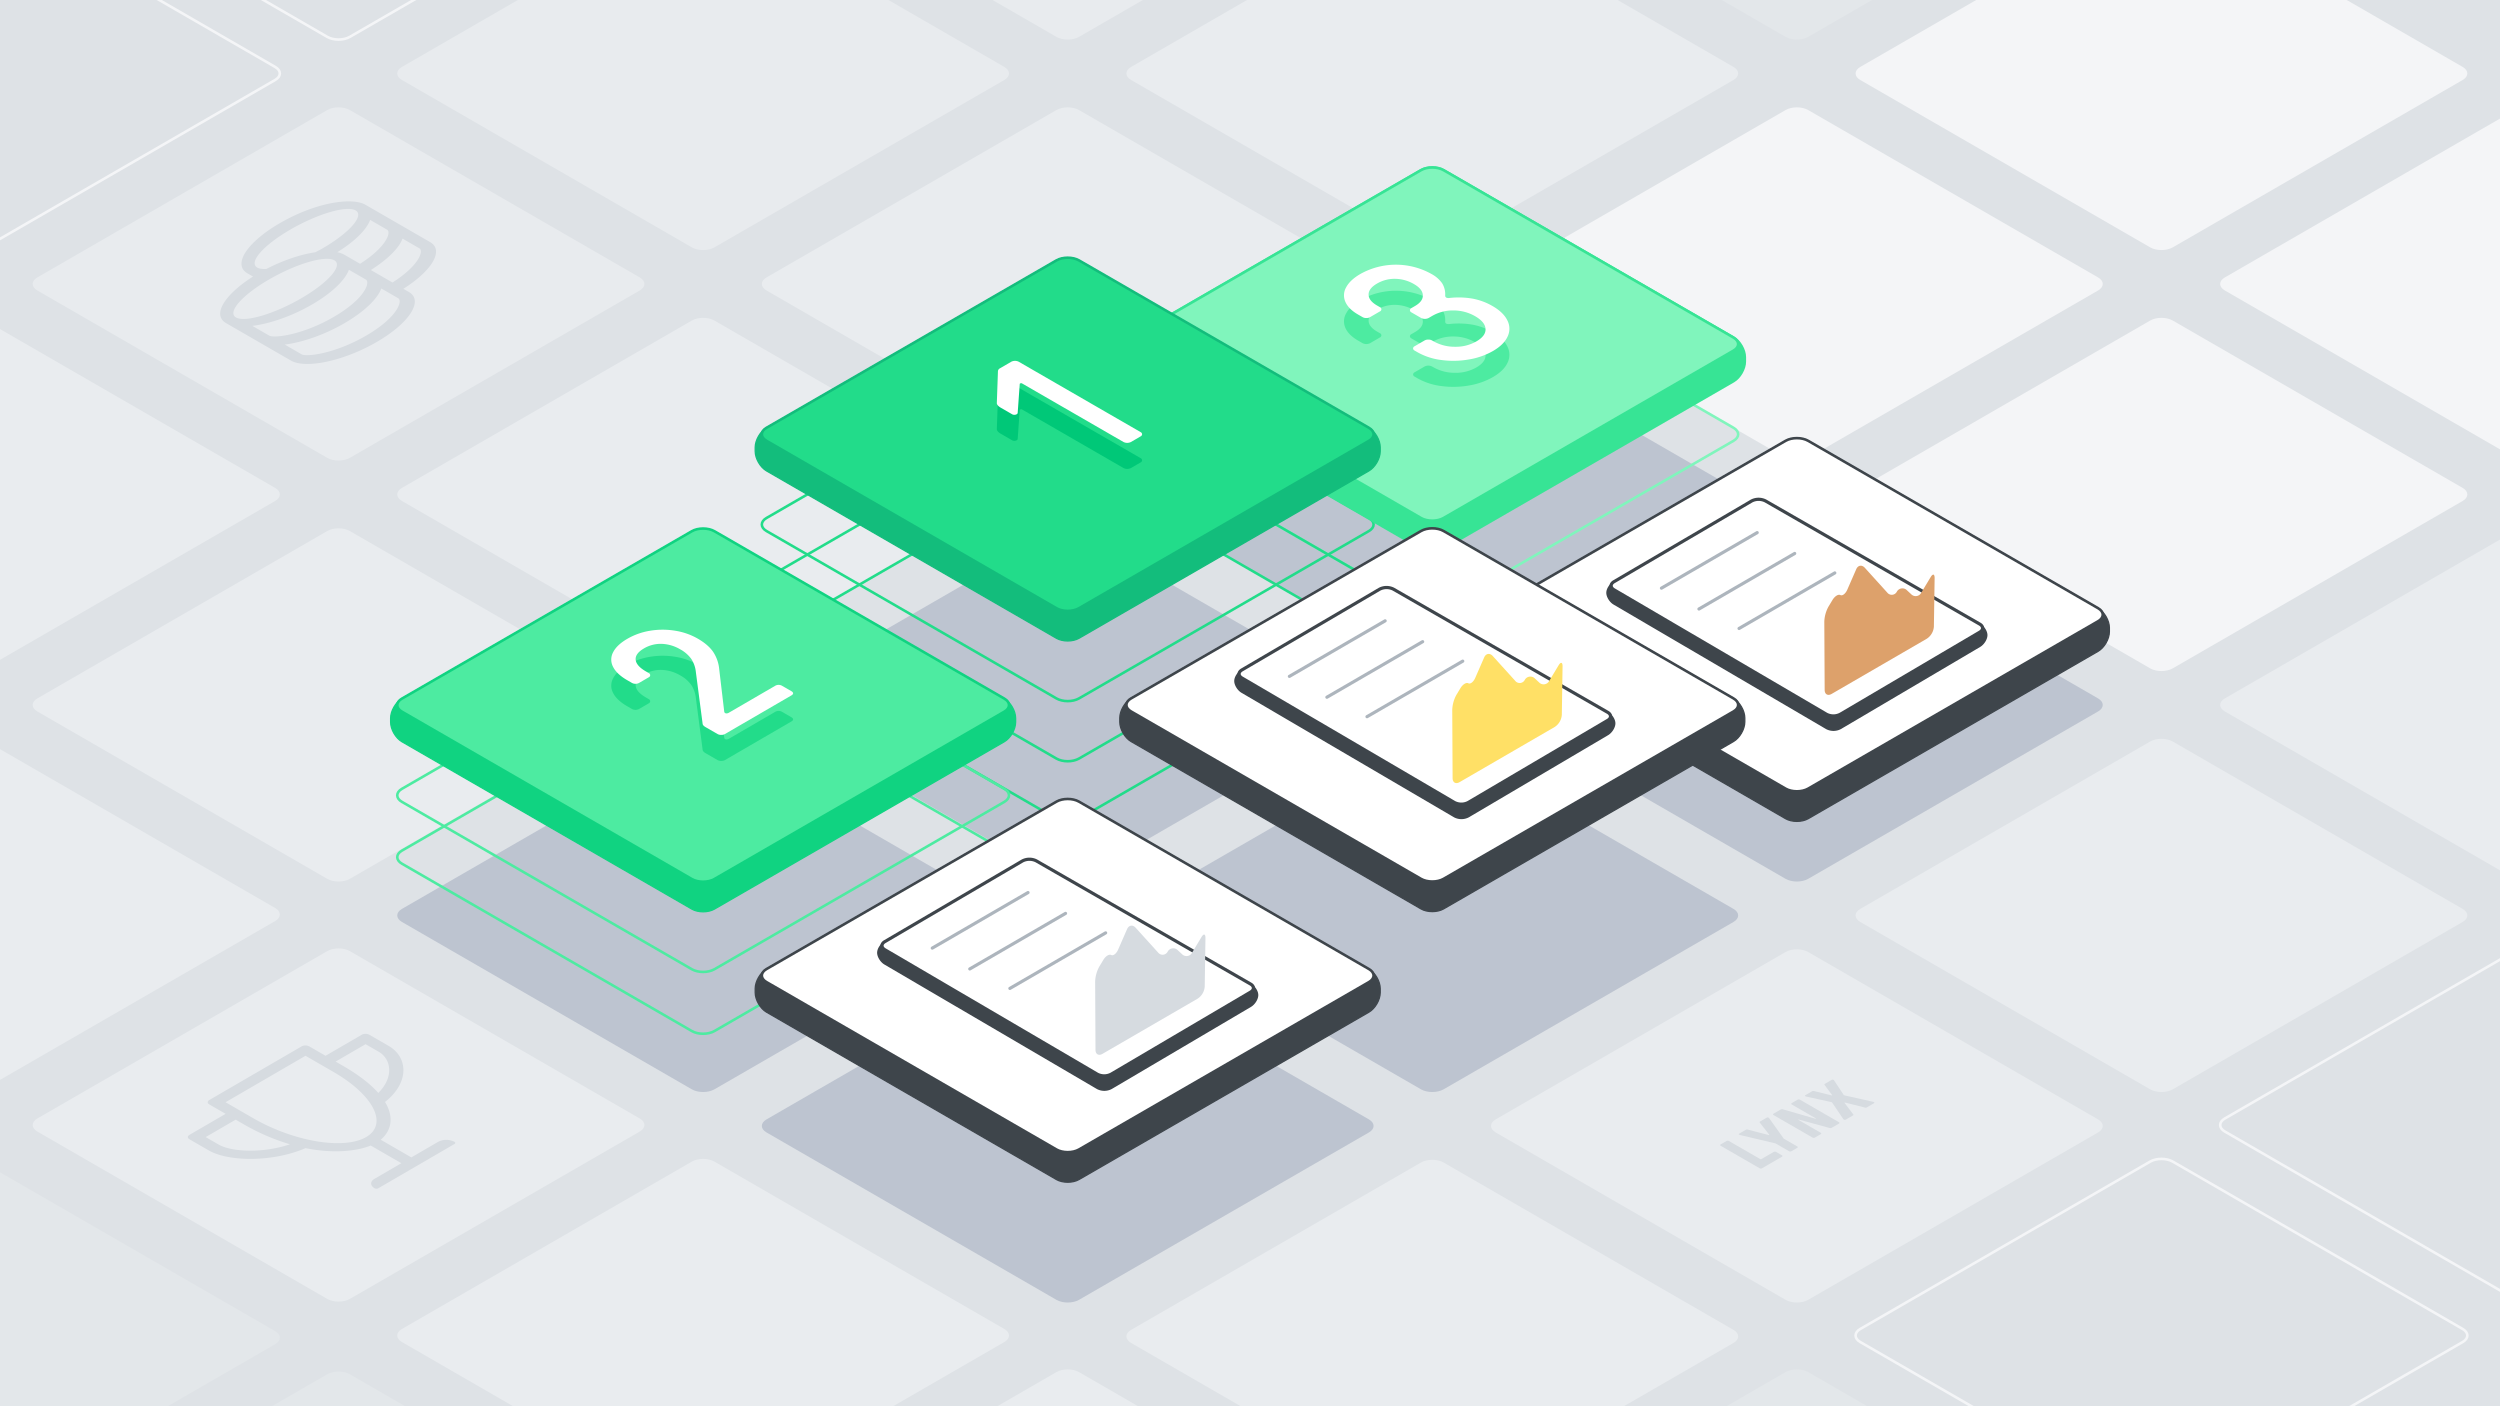 <svg xmlns="http://www.w3.org/2000/svg" xmlns:xlink="http://www.w3.org/1999/xlink" viewBox="0 0 1920 1080" xmlns:v="https://vecta.io/nano"><style><![CDATA[.I{isolation:isolate}.h{fill:none}.i{stroke-miterlimit:10}.j{stroke:#3e454b}.k{stroke-width:2}.l{fill:#fff}.m{fill:#3e454b}.n{fill:#e9ecef}.o{fill:#d6dbe0}.p{stroke-width:1.232}.q{stroke-width:2.464}.r{stroke-linecap:round}.s{stroke:#adb5bd}]]></style><path d="M-20-18.499h1960V1098.5H-20z" fill="#dee2e6"/><path d="M28.66 546.39c-4.763-2.75-4.763-7.25 0-10l222.68-128.564c4.763-2.75 12.557-2.75 17.32 0L491.34 536.39c4.763 2.75 4.763 7.25 0 10L268.66 674.954c-4.763 2.75-12.557 2.75-17.32 0zm280-161.659c-4.763-2.75-4.763-7.25 0-10l222.68-128.563c4.763-2.75 12.557-2.75 17.32 0l222.68 128.563c4.763 2.75 4.763 7.25 0 10L548.66 513.3c-4.763 2.75-12.557 2.75-17.32 0zm280-161.658c-4.763-2.75-4.763-7.25 0-10L811.34 84.509c4.763-2.75 12.557-2.75 17.32 0l222.68 128.564c4.763 2.75 4.763 7.25 0 10L828.66 351.638c-4.763 2.75-12.557 2.75-17.32 0z" class="n"/><path d="M308.66 708.048c-4.763-2.75-4.763-7.25 0-10l222.68-128.564c4.763-2.75 12.557-2.75 17.32 0l222.68 128.564c4.763 2.75 4.763 7.25 0 10L548.66 836.612c-4.763 2.75-12.557 2.75-17.32 0zm280-161.658c-4.763-2.75-4.763-7.25 0-10l222.68-128.564c4.763-2.75 12.557-2.75 17.32 0l222.68 128.564c4.763 2.75 4.763 7.25 0 10L828.66 674.954c-4.763 2.75-12.557 2.75-17.32 0zm280-161.659c-4.763-2.75-4.763-7.25 0-10l222.68-128.564c4.763-2.75 12.557-2.75 17.32 0l222.68 128.564c4.763 2.75 4.763 7.25 0 10L1108.66 513.3c-4.763 2.75-12.557 2.75-17.32 0zm-280 484.975c-4.763-2.75-4.763-7.25 0-10l222.68-128.564c4.763-2.75 12.557-2.75 17.32 0l222.68 128.564c4.763 2.75 4.763 7.25 0 10L828.66 998.27c-4.763 2.75-12.557 2.75-17.32 0zm280-161.658c-4.763-2.75-4.763-7.25 0-10l222.68-128.564c4.763-2.75 12.557-2.75 17.32 0l222.68 128.564c4.763 2.75 4.763 7.25 0 10l-222.68 128.564c-4.763 2.75-12.557 2.75-17.32 0zm280-161.658c-4.763-2.75-4.763-7.25 0-10l222.68-128.564c4.763-2.75 12.557-2.75 17.32 0l222.68 128.564c4.763 2.75 4.763 7.25 0 10l-222.68 128.564c-4.763 2.75-12.557 2.75-17.32 0z" fill="#bdc4d0"/><path d="M868.66 1031.364c-4.763-2.75-4.763-7.25 0-10L1091.34 892.8c4.763-2.75 12.557-2.75 17.32 0l222.68 128.564c4.763 2.75 4.763 7.25 0 10l-222.68 128.564c-4.763 2.75-12.557 2.75-17.32 0zm280-161.658c-4.763-2.75-4.763-7.25 0-10l222.68-128.564c4.763-2.75 12.557-2.75 17.32 0l222.68 128.564c4.763 2.75 4.763 7.25 0 10L1388.66 998.27c-4.763 2.75-12.557 2.75-17.32 0zm280-161.658c-4.763-2.75-4.763-7.25 0-10l222.68-128.564c4.763-2.75 12.557-2.75 17.32 0l222.68 128.564c4.763 2.75 4.763 7.25 0 10l-222.68 128.564c-4.763 2.75-12.557 2.75-17.32 0z" class="n"/><path d="M1148.66,1192.327c-4.763-2.75-4.763-7.25,0-10l222.68-128.564c4.763-2.75,12.557-2.75,17.32,0l222.68,128.564c4.763,2.75,4.763,7.25,0,10l-222.68,128.564c-4.763,2.75-12.557,2.75-17.32,0Z" fill="#e3e7ea"/><path d="M1428.66 1030.669c-4.763-2.75-4.763-7.25 0-10l222.68-128.564c4.763-2.75 12.557-2.75 17.32 0l222.68 128.564c4.763 2.75 4.763 7.25 0 10l-222.68 128.564c-4.763 2.75-12.557 2.75-17.32 0zm280-161.658c-4.763-2.75-4.763-7.25 0-10l222.68-128.564c4.763-2.75 12.557-2.75 17.32 0l222.68 128.564c4.763 2.75 4.763 7.25 0 10l-222.68 128.564c-4.763 2.75-12.557 2.75-17.32 0z" stroke="#f4f5f7" class="h i k"/><path d="M-251.34,384.732c-4.763-2.75-4.763-7.25,0-10L-28.66,246.168c4.763-2.75,12.557-2.75,17.32,0L211.34,374.732c4.763,2.75,4.763,7.25,0,10L-11.34,513.3c-4.763,2.75-12.557,2.75-17.32,0Z" class="n"/><path d="M28.66 223.073c-4.763-2.75-4.763-7.25 0-10L251.34 84.51c4.763-2.75 12.557-2.75 17.32 0l222.68 128.563c4.763 2.75 4.763 7.25 0 10L268.66 351.638c-4.763 2.75-12.557 2.75-17.32 0zm280-161.658c-4.763-2.75-4.763-7.25 0-10L531.34-77.149c4.763-2.75 12.557-2.75 17.32 0L771.34 51.415c4.763 2.75 4.763 7.25 0 10L548.66 189.979c-4.763 2.75-12.557 2.75-17.32 0z" fill="#e8ebee"/><path d="M-251.34 61.415c-4.763-2.75-4.763-7.25 0-10L-28.66-77.149c4.763-2.75 12.557-2.75 17.32 0L211.34 51.415c4.763 2.75 4.763 7.25 0 10L-11.34 189.98c-4.763 2.75-12.557 2.75-17.32 0zm280-161.658c-4.763-2.75-4.763-7.25 0-10l222.68-128.564c4.763-2.75 12.557-2.75 17.32 0l222.68 128.564c4.763 2.75 4.763 7.25 0 10L268.66 28.321c-4.763 2.75-12.557 2.75-17.32 0z" stroke="#f4f5f7" class="h i k"/><path d="M28.66 869.011c-4.763-2.75-4.763-7.25 0-10l222.68-128.564c4.763-2.75 12.557-2.75 17.32 0l222.68 128.564c4.763 2.75 4.763 7.25 0 10L268.66 997.575c-4.763 2.75-12.557 2.75-17.32 0zm280 161.658c-4.763-2.75-4.763-7.25 0-10l222.68-128.564c4.763-2.75 12.557-2.75 17.32 0l222.68 128.564c4.763 2.75 4.763 7.25 0 10l-222.68 128.564c-4.763 2.75-12.557 2.75-17.32 0zm280 161.658c-4.763-2.75-4.763-7.25 0-10l222.68-128.564c4.763-2.75 12.557-2.75 17.32 0l222.68 128.564c4.763 2.75 4.763 7.25 0 10l-222.68 128.564c-4.763 2.75-12.557 2.75-17.32 0zm-840-484.974c-4.763-2.75-4.763-7.25 0-10l222.68-128.564c4.763-2.75 12.557-2.75 17.32 0l222.68 128.564c4.763 2.75 4.763 7.25 0 10L-11.34 835.917c-4.763 2.75-12.557 2.75-17.32 0z" class="n"/><path d="M1148.66 223.073c-4.763-2.75-4.763-7.25 0-10l222.68-128.564c4.763-2.75 12.557-2.75 17.32 0l222.68 128.564c4.763 2.75 4.763 7.25 0 10l-222.68 128.565c-4.763 2.75-12.557 2.75-17.32 0zm280 161.659c-4.763-2.75-4.763-7.25 0-10l222.68-128.564c4.763-2.75 12.557-2.75 17.32 0l222.68 128.564c4.763 2.75 4.763 7.25 0 10L1668.66 513.3c-4.763 2.75-12.557 2.75-17.32 0z" fill="#f4f5f7"/><path d="M1708.66 546.39c-4.763-2.75-4.763-7.25 0-10l222.68-128.564c4.763-2.75 12.557-2.75 17.32 0l222.68 128.564c4.763 2.75 4.763 7.25 0 10l-222.68 128.564c-4.763 2.75-12.557 2.75-17.32 0zm-840-484.975c-4.763-2.75-4.763-7.25 0-10l222.68-128.564c4.763-2.75 12.557-2.75 17.32 0l222.68 128.564c4.763 2.75 4.763 7.25 0 10L1108.66 189.98c-4.763 2.75-12.557 2.75-17.32 0z" class="n"/><path d="M588.66-100.243c-4.763-2.75-4.763-7.25,0-10L811.34-238.806c4.763-2.75,12.557-2.75,17.32,0l222.68,128.563c4.763,2.75,4.763,7.25,0,10L828.66,28.322c-4.763,2.75-12.557,2.75-17.32,0Z" fill="#e8ebee"/><path d="M1428.66 61.415c-4.763-2.75-4.763-7.25 0-10l222.68-128.564c4.763-2.75 12.557-2.75 17.32 0l222.68 128.564c4.763 2.75 4.763 7.25 0 10l-222.68 128.564c-4.763 2.75-12.557 2.75-17.32 0zm280 161.659c-4.763-2.75-4.763-7.25 0-10L1931.34 84.51c4.763-2.75 12.557-2.75 17.32 0l222.68 128.564c4.763 2.75 4.763 7.25 0 10l-222.68 128.564c-4.763 2.75-12.557 2.75-17.32 0z" fill="#f4f5f7"/><path d="M1148.66-100.243c-4.763-2.75-4.763-7.25 0-10l222.68-128.564c4.763-2.75 12.557-2.75 17.32 0l222.68 128.564c4.763 2.75 4.763 7.25 0 10L1388.66 28.321c-4.763 2.75-12.557 2.75-17.32 0zm-1400 1132.576c-4.763-2.75-4.763-7.25 0-10l222.68-128.564c4.763-2.75 12.557-2.75 17.32 0l222.68 128.564c4.763 2.75 4.763 7.25 0 10L-11.34 1160.9c-4.763 2.75-12.557 2.75-17.32 0zm280 161.658c-4.763-2.75-4.763-7.25 0-10l222.68-128.564c4.763-2.75 12.557-2.75 17.32 0l222.68 128.564c4.763 2.75 4.763 7.25 0 10l-222.68 128.564c-4.763 2.75-12.557 2.75-17.32 0z" fill="#e3e7ea"/><path d="M1368.575,887.288a.611.611,0,0,1,.365.527.6.6,0,0,1-.359.52l-15.338,8.913a1.76,1.76,0,0,1-.9.21,1.788,1.788,0,0,1-.911-.21l-29.964-17.3a.611.611,0,0,1-.365-.527.6.6,0,0,1,.359-.52l4.51-2.621a1.81,1.81,0,0,1,.9-.214,1.848,1.848,0,0,1,.911.21l24.064,13.894a.844.844,0,0,0,.9,0l9.47-5.5a2.084,2.084,0,0,1,1.807,0Z" class="o"/><g class="I o"><path d="M1439.22 846.448a.536.536 0 0 1 .3.406c.013.169-.119.328-.386.482l-5.417 3.148a1.9 1.9 0 0 1-1.533.107l-14.957-3.778a.72.72 0 0 0-.541 0c-.121.07-.12.173-.005.313l6.572 8.652c.3.35.239.645-.18.888l-5.41 3.144a1.51 1.51 0 0 1-.833.225 1.455 1.455 0 0 1-.7-.169 2.254 2.254 0 0 1-.73-.789l-8.22-12.161a.917.917 0 0 0-.359-.369 2.021 2.021 0 0 0-.637-.206l-18.982-4.169a3.249 3.249 0 0 1-.727-.265c-.453-.262-.391-.557.18-.889l5.093-2.96a1.5 1.5 0 0 1 .629-.21 3.293 3.293 0 0 1 .9.1l13.141 3.251a.718.718 0 0 0 .547 0c.121-.07.12-.173 0-.317l-5.656-7.6a.746.746 0 0 1-.181-.523c.031-.122.151-.243.36-.365l5.1-2.964a1.454 1.454 0 0 1 1.533-.107 1.238 1.238 0 0 1 .461.421l7.253 10.984a1 1 0 0 0 .365.365 3.162 3.162 0 0 0 .631.211l21.028 4.718a5.288 5.288 0 0 1 1.361.426zm-26.89 15.412a.614.614 0 0 1 .366.527.6.6 0 0 1-.36.52l-5.322 3.093a2.481 2.481 0 0 1-1.984.265l-23.443-6.421a.383.383 0 0 0-.381.037c-.1.081-.076.162.077.25l17.067 9.854a.56.56 0 0 1 0 1.05l-4.51 2.621a1.76 1.76 0 0 1-.9.21 1.788 1.788 0 0 1-.911-.21l-29.963-17.3a.611.611 0 0 1-.366-.527.6.6 0 0 1 .36-.52l5.366-3.119a2.387 2.387 0 0 1 1.946-.184l24.79 7.155a.39.39 0 0 0 .388-.041c.108-.077.082-.158-.072-.247l-18.432-10.642a.629.629 0 0 1-.366-.527.615.615 0 0 1 .366-.523l4.51-2.621a1.76 1.76 0 0 1 .9-.21 1.792 1.792 0 0 1 .912.21zm-54.145-3.56a2.149 2.149 0 0 1 .729.737l11 15.438 10.394 6a.611.611 0 0 1 .366.527.6.6 0 0 1-.36.52l-4.51 2.621a2.014 2.014 0 0 1-1.807 0l-10.394-6-26.694-6.315a4.7 4.7 0 0 1-1.276-.42q-.631-.365.091-.785l5.1-2.964a1.912 1.912 0 0 1 1.534-.107l15.639 4.063a1.063 1.063 0 0 0 .72.055c.12-.07.094-.21-.092-.42l-7.064-9.046c-.307-.347-.245-.642.18-.889l5.094-2.96a1.274 1.274 0 0 1 1.35-.055z"/></g><path d="M349.075 876.914c.792.457.777 1.2-.016 1.659l-58.516 34.006a3.151 3.151 0 0 1-2.864.014c-3.479-2.008-3.516-5.256-.066-7.261l20.622-11.984-23.515-13.577c-10.6 4.321-28.379 6.367-50.085 2.006-25.508 11-59.291 10.41-74.282 1.755l-14.87-8.585c-1.6-.922-1.605-2.426-.026-3.344l27.821-16.167-12.552-7.247c-1.59-.918-1.6-2.422-.012-3.344l70.986-41.253a6.384 6.384 0 0 1 5.772 0l12.552 7.247 27.822-16.168a6.381 6.381 0 0 1 5.772 0l14.87 8.585c14.965 8.64 16.138 28.21-2.794 43.036 7.606 12.556 4.157 22.844-3.3 29.018l23.515 13.576 20.629-11.986a13.8 13.8 0 0 1 12.537.014zm-154.6-18.131c30.9 17.837 69.429 24.527 86.7 14.493s5.6-32.335-25.3-50.172l-21.248-12.268-61.4 35.679 21.248 12.268m-26.455 20.292c9.75 5.629 33.92 6.827 54.646-.269a164.823 164.823 0 0 1-35.866-15.563L181 859.9l-23.026 13.381 10.043 5.8m112.748-77.156L257.75 815.3l5.8 3.347c12.5 7.218 21.227 14.2 26.985 20.724 12.158-12.014 10.03-26.021.28-31.65l-10.043-5.8m33.278-577.666c11.454 6.613.446 23.757-24.572 38.3s-54.586 20.975-66.04 14.362l-49.749-28.727c-11.556-6.672-.058-22.726 20.634-35.8l-4.323-2.5c-9.225-5.327-1.534-15.98-1.408-16.172 4.48-6.93 13.478-14.859 25.987-22.128 29.324-17.042 56.45-19.9 66.04-14.362l49.749 28.723c10.8 6.237 1.568 21.87-20.57 35.844zm-82.378 47.873c3.6 2.079 25.44-.376 49.513-14.366s28.233-26.644 24.632-28.723l-12.98-7.494c-2.852 7.841-12.895 17.731-28.233 26.644s-32.386 14.768-45.912 16.445l12.98 7.494M206.8 257.766c3.6 2.079 25.441-.376 49.513-14.365s28.233-26.644 24.632-28.723l-12.98-7.494c-2.851 7.84-12.9 17.727-28.239 26.64s-32.379 14.771-45.906 16.448l12.98 7.494m-2.2-51.223c8.344-4.309 22.405-10.535 37.532-12.81 1.878-.973 3.737-1.9 5.615-2.99 20.85-12.116 32.219-25.18 25.355-29.143s-29.348 2.647-50.2 14.767-32.2 25.163-25.33 29.129c1.577.91 4.041 1.194 7.032 1.047m-23.369 37.264c6.863 3.962 29.348-2.647 50.2-14.767s32.187-25.163 25.324-29.125-29.348 2.647-50.2 14.763-32.2 25.162-25.33 29.129m116.023-67.425l-12.987-7.5c-2.638 7.332-11.63 16.4-25.246 24.819a18.719 18.719 0 0 1 5.28 1.829l12.227 7.059c20.361-12.972 24.116-24.252 20.726-26.209m24.874 14.361l-12.98-7.494c-2.6 7.118-11.3 15.9-24.327 24.13l16.607 9.588c20.412-12.972 24.091-24.266 20.7-26.224" class="o"/><use xlink:href="#B" class="m"/><use xlink:href="#B" class="h i j"/><use xlink:href="#C" class="l"/><use xlink:href="#C" class="h i j k"/><use xlink:href="#D" class="m"/><use xlink:href="#D" class="h i j p"/><use xlink:href="#E" class="l"/><g class="h i q"><use xlink:href="#E" class="j"/><path d="M1349.514 409.055l-73.515 42.642m102.322-26.632l-73.515 42.642m104.314-27.689l-73.515 42.641" class="r s"/></g><path d="M1479.8,490.531a12.105,12.105,0,0,0,5.423-9.248l.571-37.147c.052-3.387-1.333-3.783-3.078-.88l-7.225,12.019a4.807,4.807,0,0,1-7.688,1.089l-3.272-3.036a4.866,4.866,0,0,0-7.74,1.058l-.019.032a4.375,4.375,0,0,1-7.358.682l-17.226-19.025c-2.273-2.511-5.242-2.026-6.6,1.079l-6.866,15.726c-1.355,3.1-3.749,4.959-5.318,4.122s-4.285.851-6.035,3.752l-3.15,5.222a25.928,25.928,0,0,0-3.149,11.432l.274,52.45c.018,3.388,2.43,4.768,5.36,3.069Z" fill="#dda16b"/><g class="h i k"><path d="M868.66,338.543c-4.763-2.75-4.763-7.25,0-10l222.68-128.564c4.763-2.75,12.557-2.75,17.32,0l222.68,128.564c4.763,2.75,4.763,7.25,0,10L1108.66,467.107c-4.763,2.75-12.557,2.75-17.32,0Z" stroke="#80f5bc"/><g stroke="#22dc8a"><path d="M588.66,407.826c-4.763-2.75-4.763-7.25,0-10L811.34,269.262c4.763-2.75,12.557-2.75,17.32,0l222.68,128.564c4.763,2.75,4.763,7.25,0,10L828.66,536.39c-4.763,2.75-12.557,2.75-17.32,0Z"/><path d="M588.66,454.014c-4.763-2.75-4.763-7.25,0-10L811.34,315.45c4.763-2.75,12.557-2.75,17.32,0l222.68,128.564c4.763,2.75,4.763,7.25,0,10L828.66,582.578c-4.763,2.75-12.557,2.75-17.32,0Z"/><path d="M588.66,500.2c-4.763-2.75-4.763-7.25,0-10L811.34,361.638c4.763-2.75,12.557-2.75,17.32,0L1051.34,490.2c4.763,2.75,4.763,7.25,0,10L828.66,628.766c-4.763,2.75-12.557,2.75-17.32,0Z"/></g></g><use xlink:href="#F" fill="#37e495"/><use xlink:href="#F" stroke="#37e495" class="h i k"/><use xlink:href="#G" fill="#80f5bc"/><use xlink:href="#G" stroke="#37e495" class="h i k"/><use xlink:href="#H" fill="#13bd7c"/><use xlink:href="#H" stroke="#13bd7c" class="h i"/><use xlink:href="#I" fill="#22dc8a"/><g class="h i k"><use xlink:href="#I" stroke="#13bd7c"/><g stroke="#4deba1"><path d="M308.66,663.3c-4.763-2.75-4.763-7.25,0-10L531.34,524.731c4.763-2.75,12.557-2.75,17.32,0L771.34,653.295c4.763,2.75,4.763,7.25,0,10L548.66,791.86c-4.763,2.75-12.557,2.75-17.32,0Z"/><path d="M308.66,615.825c-4.763-2.75-4.763-7.25,0-10L531.34,477.261c4.763-2.75,12.557-2.75,17.32,0L771.34,605.825c4.763,2.75,4.763,7.25,0,10L548.66,744.389c-4.763,2.75-12.557,2.75-17.32,0Z"/></g></g><use xlink:href="#J" fill="#10d381"/><use xlink:href="#J" stroke="#10d381" class="h i"/><use xlink:href="#K" fill="#4deba1"/><use xlink:href="#K" stroke="#10d381" class="h i k"/><path d="M875.991,351.854a1.91,1.91,0,0,1,1.142,1.637,1.887,1.887,0,0,1-1.117,1.64l-7.472,4.343a6.446,6.446,0,0,1-5.658,0L784.993,314.5a1.431,1.431,0,0,0-1.2-.121c-.419.14-.635.317-.634.531l-1.574,22.121a1.373,1.373,0,0,1-.84,1.146,3.733,3.733,0,0,1-3.4,0l-8.652-5c-2.081-1.2-3.119-2.4-3.132-3.609l.856-24.329a2.664,2.664,0,0,1,1.539-2.373l8.741-5.08a6.41,6.41,0,0,1,5.658,0Z" fill="#00c878"/><path d="M607.758,550.82c.849.49,1.3,1.024,1.352,1.6s-.395,1.131-1.334,1.677l-51.031,29.656a6.413,6.413,0,0,1-5.651,0l-9.219-5.323c-1.513-.874-2.276-1.806-2.281-2.787l-5.174-39.568a22.423,22.423,0,0,0-3.519-10.033,25.4,25.4,0,0,0-8.454-7.329,29.89,29.89,0,0,0-14.241-4.217,25.2,25.2,0,0,0-13.624,3.48q-6.765,3.931-6.392,8.641.39,4.711,7.9,9.053l2.126,1.228a1.908,1.908,0,0,1,1.142,1.636,1.888,1.888,0,0,1-1.117,1.641l-7.333,4.261a5.8,5.8,0,0,1-5.657,0l-3.544-2.045q-8.093-4.673-10.883-10.281a11.837,11.837,0,0,1,.084-11.225q2.861-5.611,10.9-10.277a51.111,51.111,0,0,1,17.428-6.186,58.646,58.646,0,0,1,19.162-.04,50.729,50.729,0,0,1,17.433,6.06q7.948,4.589,11.791,10.078a28.654,28.654,0,0,1,4.748,13.514l3.855,32.6a1.909,1.909,0,0,0,.572.984,2.4,2.4,0,0,0,1.344.284,3.279,3.279,0,0,0,1.487-.45L595.154,546.8a5.287,5.287,0,0,1,5.651,0Z" fill="#22dc8a"/><path d="M1146.311,255.07q8.37,4.832,11.377,11.058a13.871,13.871,0,0,1,.134,12.408q-2.857,6.188-11.177,11.022a55.612,55.612,0,0,1-18.768,6.55,68.561,68.561,0,0,1-21,.369,49.261,49.261,0,0,1-18.069-5.853l-2.413-1.394a1.907,1.907,0,0,1-1.136-1.64,1.883,1.883,0,0,1,1.118-1.641l7.751-4.5a6.468,6.468,0,0,1,5.664,0l.989.571a32.938,32.938,0,0,0,16.641,4.3,31.852,31.852,0,0,0,16.453-4.132q7.326-4.258,7.016-9.588t-7.972-9.747a33.153,33.153,0,0,0-16.571-4.423,31.433,31.433,0,0,0-16.389,4.177l-2.816,1.636a6.413,6.413,0,0,1-5.651,0l-7.521-4.342a1.915,1.915,0,0,1-1.142-1.637,1.879,1.879,0,0,1,1.123-1.636l2.817-1.637q6.2-3.606,5.96-8.316t-6.755-8.478a29.29,29.29,0,0,0-14.38-4.055,26.592,26.592,0,0,0-14.05,3.645q-6.489,3.771-6.463,8.438t6.558,8.438l2.126,1.227a1.926,1.926,0,0,1,1.142,1.637,1.893,1.893,0,0,1-1.13,1.64l-7.605,4.42a6.41,6.41,0,0,1-5.658,0l-3.549-2.05q-7.375-4.257-9.741-9.79a12.293,12.293,0,0,1,.643-11.136q3.014-5.613,10.908-10.2a55.817,55.817,0,0,1,54.59,0,23.566,23.566,0,0,1,8.16,7.085,15.945,15.945,0,0,1,2.394,9.3,1.837,1.837,0,0,0,.716,1.722,4.344,4.344,0,0,0,2.548.324,63.123,63.123,0,0,1,17.891.535A48.3,48.3,0,0,1,1146.311,255.07Z" fill="#4deba1"/><use xlink:href="#L" class="m"/><use xlink:href="#L" class="h i j"/><use xlink:href="#M" class="l"/><use xlink:href="#M" class="h i j k"/><use xlink:href="#N" class="m"/><use xlink:href="#N" class="h i j p"/><use xlink:href="#O" class="l"/><g class="h i q"><use xlink:href="#O" class="j"/><path d="M1063.774 476.809l-73.515 42.642m102.322-26.632l-73.515 42.642m104.314-27.689l-73.515 42.642" class="r s"/></g><path d="M1194.056,558.286a12.109,12.109,0,0,0,5.423-9.249l.571-37.147c.052-3.387-1.333-3.783-3.078-.879l-7.225,12.018a4.808,4.808,0,0,1-7.688,1.09l-3.272-3.037a4.866,4.866,0,0,0-7.74,1.058l-.019.032a4.375,4.375,0,0,1-7.358.682l-17.226-19.025c-2.273-2.511-5.242-2.025-6.6,1.079l-6.866,15.726c-1.355,3.1-3.749,4.959-5.318,4.122s-4.285.852-6.035,3.752l-3.15,5.222a25.928,25.928,0,0,0-3.149,11.432l.274,52.45c.018,3.388,2.43,4.769,5.36,3.069Z" fill="#ffe066"/><use xlink:href="#P" class="m"/><use xlink:href="#P" class="h i j"/><use xlink:href="#Q" class="l"/><use xlink:href="#Q" class="h i j k"/><use xlink:href="#R" class="m"/><use xlink:href="#R" class="h i j p"/><use xlink:href="#S" class="l"/><g class="h i q"><use xlink:href="#S" class="j"/><path d="M789.514 685.488l-73.515 42.642m102.322-26.632l-73.515 42.642m104.314-27.689l-73.515 42.642" class="r s"/></g><path d="M919.8,766.964a12.108,12.108,0,0,0,5.423-9.248l.571-37.147c.052-3.387-1.333-3.783-3.078-.88l-7.225,12.019a4.808,4.808,0,0,1-7.688,1.09l-3.273-3.037a4.865,4.865,0,0,0-7.739,1.058l-.019.032a4.375,4.375,0,0,1-7.358.682l-17.226-19.025c-2.273-2.511-5.242-2.025-6.6,1.079l-6.866,15.726c-1.355,3.1-3.749,4.959-5.318,4.122s-4.285.852-6.035,3.752l-3.15,5.222a25.915,25.915,0,0,0-3.149,11.432l.274,52.45c.018,3.388,2.43,4.769,5.36,3.069Z" class="o"/><path d="M875.988 331.853a1.91 1.91 0 0 1 1.142 1.637 1.888 1.888 0 0 1-1.117 1.641l-7.473 4.342a6.444 6.444 0 0 1-5.657 0L784.99 294.5a1.432 1.432 0 0 0-1.2-.122c-.42.14-.635.317-.634.531l-1.568 22.117a1.393 1.393 0 0 1-.846 1.15 3.7 3.7 0 0 1-3.392 0l-8.652-5q-3.122-1.8-3.138-3.6l.856-24.329a2.665 2.665 0 0 1 1.539-2.374l8.741-5.08a6.41 6.41 0 0 1 5.658 0zM607.761 530.815c.849.491 1.3 1.029 1.345 1.6s-.394 1.132-1.333 1.677l-51.024 29.653a5.521 5.521 0 0 1-2.822.656 5.59 5.59 0 0 1-2.836-.653l-9.219-5.323c-1.513-.873-2.276-1.806-2.282-2.786l-5.173-39.568a22.33 22.33 0 0 0-3.519-10.034 25.392 25.392 0 0 0-8.454-7.328 29.874 29.874 0 0 0-14.234-4.221 25.218 25.218 0 0 0-13.631 3.484q-6.765 3.932-6.392 8.64.389 4.711 7.9 9.054l2.126 1.227a1.91 1.91 0 0 1 1.142 1.637 1.887 1.887 0 0 1-1.117 1.64l-7.333 4.261a5.512 5.512 0 0 1-2.828.734 5.574 5.574 0 0 1-2.829-.737l-3.544-2.046q-8.093-4.672-10.883-10.281a11.838 11.838 0 0 1 .083-11.224q2.862-5.613 10.9-10.278a51.11 51.11 0 0 1 17.428-6.185 58.613 58.613 0 0 1 19.161-.041 50.714 50.714 0 0 1 17.433 6.06q7.95 4.59 11.792 10.078a28.653 28.653 0 0 1 4.747 13.514l3.856 32.6a1.9 1.9 0 0 0 .578.981 2.387 2.387 0 0 0 1.338.287 3.281 3.281 0 0 0 1.487-.449l35.527-20.644a5.3 5.3 0 0 1 5.657 0zm538.547-295.746q8.37 4.833 11.377 11.059a13.843 13.843 0 0 1 .133 12.407q-2.857 6.188-11.17 11.019a55.628 55.628 0 0 1-18.775 6.554 68.676 68.676 0 0 1-21 .368 49.183 49.183 0 0 1-18.062-5.857l-2.414-1.393a1.91 1.91 0 0 1-1.142-1.637 1.881 1.881 0 0 1 1.117-1.64l7.752-4.5a5.524 5.524 0 0 1 2.828-.652 5.59 5.59 0 0 1 2.836.652l.989.571a32.928 32.928 0 0 0 16.641 4.3 31.845 31.845 0 0 0 16.459-4.136q7.326-4.257 7.01-9.584-.316-5.327-7.972-9.746a33.143 33.143 0 0 0-16.571-4.424 31.389 31.389 0 0 0-16.382 4.173l-2.823 1.641a6.413 6.413 0 0 1-5.651 0l-7.521-4.343a1.913 1.913 0 0 1-1.142-1.636 1.881 1.881 0 0 1 1.123-1.637l2.823-1.64q6.194-3.6 5.961-8.317-.233-4.717-6.762-8.474a29.29 29.29 0 0 0-14.38-4.055 26.562 26.562 0 0 0-14.05 3.646q-6.489 3.771-6.456 8.434.016 4.673 6.551 8.441l2.126 1.228a1.749 1.749 0 0 1 .019 3.273l-7.612 4.424a5.533 5.533 0 0 1-2.822.656 5.59 5.59 0 0 1-2.836-.653l-3.55-2.049q-7.374-4.258-9.741-9.791a12.282 12.282 0 0 1 .65-11.139q3-5.607 10.9-10.2a55.815 55.815 0 0 1 54.589 0 23.688 23.688 0 0 1 8.167 7.081 16.018 16.018 0 0 1 2.388 9.3 1.834 1.834 0 0 0 .716 1.721 4.349 4.349 0 0 0 2.547.325 63.131 63.131 0 0 1 17.892.534 48.325 48.325 0 0 1 15.24 5.696z" class="l"/><defs ><path id="B" d="M1148.66,500.2c-4.763-2.75-8.66-9.5-8.66-15v-3.095c0-5.5,3.9-12.25,8.66-15l222.68-128.564c4.763-2.75,12.557-2.75,17.32,0l222.68,128.564c4.763,2.75,8.66,9.5,8.66,15V485.2c0,5.5-3.9,12.25-8.66,15L1388.66,628.766c-4.763,2.75-12.557,2.75-17.32,0Z"/><path id="C" d="M1148.66,477.107c-4.763-2.75-4.763-7.25,0-10l222.68-128.564c4.763-2.75,12.557-2.75,17.32,0l222.68,128.564c4.763,2.75,4.763,7.25,0,10L1388.66,605.671c-4.763,2.75-12.557,2.75-17.32,0Z"/><path id="D" d="M1239.56,463.8c-2.923-1.712-5.314-5.553-5.314-8.535s2.473-6.674,5.495-8.2l103.947-52.591a13.63,13.63,0,0,1,10.975.033l165.613,85.045c3.013,1.548,5.478,5.25,5.478,8.228s-2.387,6.823-5.3,8.544l-107.018,63.112a11.593,11.593,0,0,1-10.619.015Z"/><path id="E" d="M1239.56 452.96c-2.923-1.713-2.923-4.515 0-6.229l105.678-61.966a11.755 11.755 0 0 1 10.652-.045l164.525 94.58c2.936 1.688 2.951 4.476.032 6.195l-107.08 63.065a11.6 11.6 0 0 1-10.62.012z"/><path id="F" d="M868.66,292.731c-4.763-2.75-8.66-9.5-8.66-15v-3.469c0-5.5,3.9-12.25,8.66-15L1091.34,130.7c4.763-2.75,12.557-2.75,17.32,0l222.68,128.564c4.763,2.75,8.66,9.5,8.66,15v3.47c0,5.5-3.9,12.25-8.66,15L1108.66,421.3c-4.763,2.75-12.557,2.75-17.32,0Z"/><path id="G" d="M868.66,269.261c-4.763-2.75-4.763-7.25,0-10L1091.34,130.7c4.763-2.75,12.557-2.75,17.32,0l222.68,128.564c4.763,2.75,4.763,7.25,0,10L1108.66,397.825c-4.763,2.75-12.557,2.75-17.32,0Z"/><path id="H" d="M588.66,361.637c-4.763-2.75-8.66-9.5-8.66-15v-3.094c0-5.5,3.9-12.25,8.66-15L811.34,199.979c4.763-2.75,12.557-2.75,17.32,0l222.68,128.564c4.763,2.75,8.66,9.5,8.66,15v3.094c0,5.5-3.9,12.25-8.66,15L828.66,490.2c-4.763,2.75-12.557,2.75-17.32,0Z"/><path id="I" d="M588.66,338.543c-4.763-2.75-4.763-7.25,0-10L811.34,199.979c4.763-2.75,12.557-2.75,17.32,0l222.68,128.564c4.763,2.75,4.763,7.25,0,10L828.66,467.107c-4.763,2.75-12.557,2.75-17.32,0Z"/><path id="J" d="M308.66,569.637c-4.763-2.75-8.66-9.5-8.66-15v-3.094c0-5.5,3.9-12.25,8.66-15L531.34,407.979c4.763-2.75,12.557-2.75,17.32,0L771.34,536.543c4.763,2.75,8.66,9.5,8.66,15v3.094c0,5.5-3.9,12.25-8.66,15L548.66,698.2c-4.763,2.75-12.557,2.75-17.32,0Z"/><path id="K" d="M308.66,546.543c-4.763-2.75-4.763-7.25,0-10L531.34,407.979c4.763-2.75,12.557-2.75,17.32,0L771.34,536.543c4.763,2.75,4.763,7.25,0,10L548.66,675.107c-4.763,2.75-12.557,2.75-17.32,0Z"/><path id="L" d="M868.66,569.484c-4.763-2.75-8.66-9.5-8.66-15v-3.1c0-5.5,3.9-12.25,8.66-15l222.68-128.564c4.763-2.75,12.557-2.75,17.32,0l222.68,128.564c4.763,2.75,8.66,9.5,8.66,15v3.1c0,5.5-3.9,12.25-8.66,15L1108.66,698.048c-4.763,2.75-12.557,2.75-17.32,0Z"/><path id="M" d="M868.66,546.389c-4.763-2.75-4.763-7.25,0-10l222.68-128.564c4.763-2.75,12.557-2.75,17.32,0l222.68,128.564c4.763,2.75,4.763,7.25,0,10L1108.66,674.954c-4.763,2.75-12.557,2.75-17.32,0Z"/><path id="N" d="M953.82,531.559c-2.923-1.713-5.314-5.554-5.314-8.536s2.473-6.674,5.5-8.2l103.947-52.591a13.63,13.63,0,0,1,10.975.033l165.613,85.045c3.013,1.548,5.478,5.25,5.478,8.228s-2.387,6.823-5.3,8.544l-107.018,63.112a11.59,11.59,0,0,1-10.619.015Z"/><path id="O" d="M953.82,520.714c-2.923-1.712-2.923-4.515,0-6.229L1059.5,452.52a11.755,11.755,0,0,1,10.652-.046l164.526,94.577c2.936,1.688,2.951,4.476.032,6.195l-107.08,63.065a11.6,11.6,0,0,1-10.62.012Z"/><path id="P" d="M588.66,777.33c-4.763-2.75-8.66-9.5-8.66-15v-3.1c0-5.5,3.9-12.25,8.66-15L811.34,615.672c4.763-2.75,12.557-2.75,17.32,0l222.68,128.563c4.763,2.75,8.66,9.5,8.66,15v3.1c0,5.5-3.9,12.25-8.66,15L828.66,905.894c-4.763,2.75-12.557,2.75-17.32,0Z"/><path id="Q" d="M588.66,754.235c-4.763-2.75-4.763-7.25,0-10L811.34,615.672c4.763-2.75,12.557-2.75,17.32,0l222.68,128.563c4.763,2.75,4.763,7.25,0,10L828.66,882.8c-4.763,2.75-12.557,2.75-17.32,0Z"/><path id="R" d="M679.56,740.237c-2.923-1.712-5.314-5.553-5.314-8.535s2.473-6.674,5.5-8.2l103.947-52.591a13.63,13.63,0,0,1,10.975.033l165.612,85.045c3.014,1.548,5.479,5.25,5.479,8.228s-2.387,6.823-5.305,8.544L853.431,835.87a11.593,11.593,0,0,1-10.619.015Z"/><path id="S" d="M679.56,729.393c-2.923-1.712-2.923-4.515,0-6.229L785.237,661.2a11.752,11.752,0,0,1,10.652-.046L960.415,755.73c2.936,1.688,2.951,4.476.032,6.195L853.367,824.99a11.6,11.6,0,0,1-10.621.012Z"/></defs></svg>